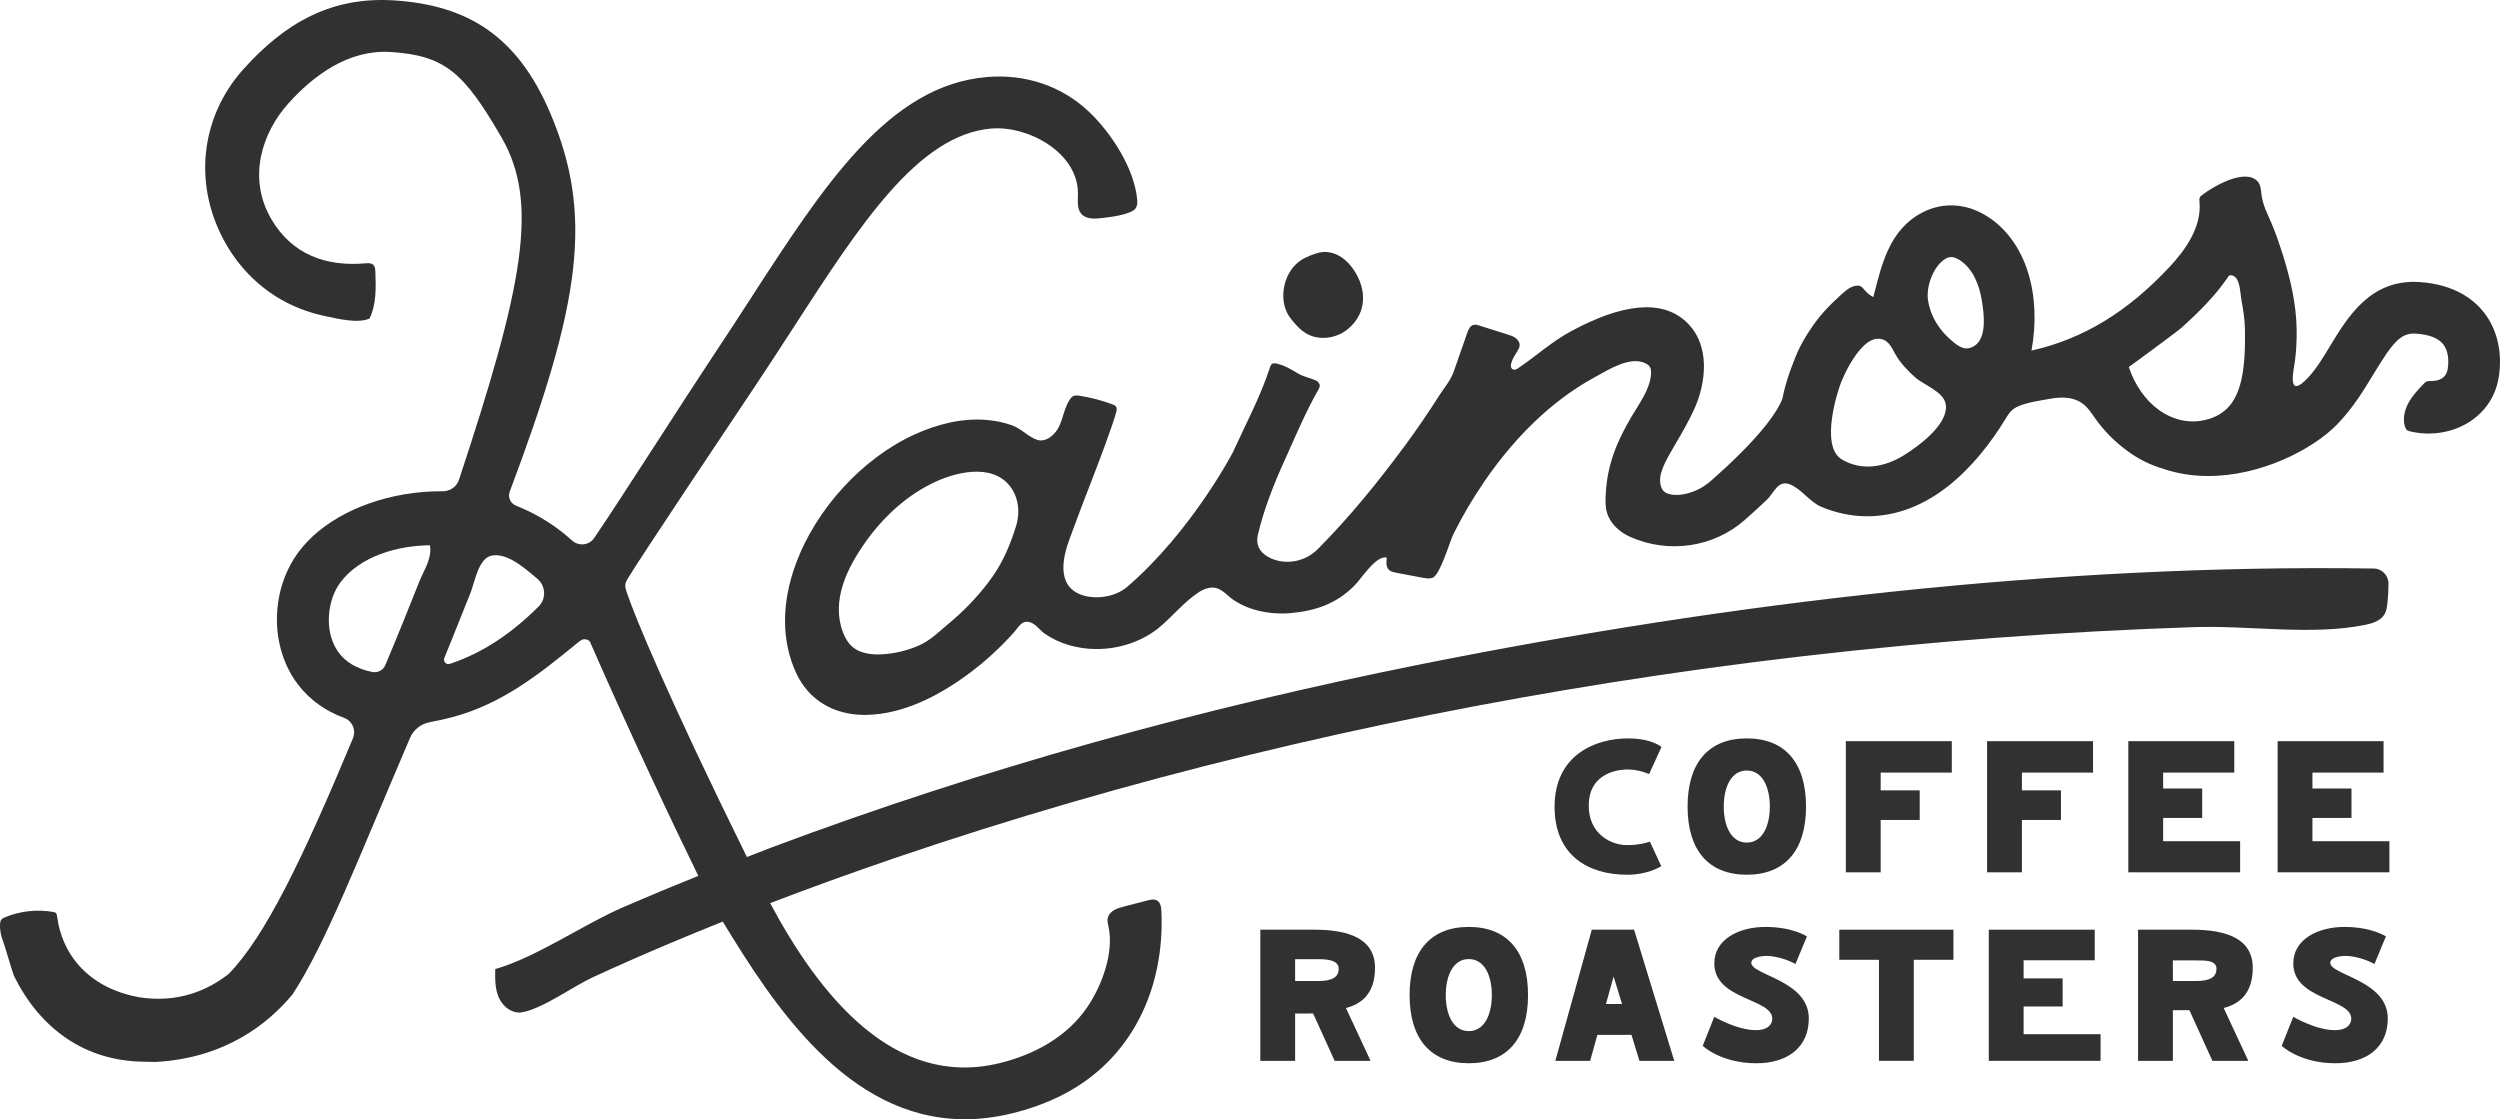 <svg viewBox="0 0 1020.123 456.719" xmlns="http://www.w3.org/2000/svg" id="Layer_2"><defs><style>.cls-1{fill:#313131;stroke-width:0px;}</style></defs><g id="Layer_1-2"><path d="m1013.538,127.437c-4.007-5.093-11.804-11.369-26.214-12.349-19.959-1.306-29.223,14.015-36.699,26.365-2.869,4.74-6.132,10.248-10.207,14.029-7.239,6.718-4.367-4.994-3.962-8.182.545-4.319.761-8.682.689-13.038-.175-10.235-2.523-20.387-5.584-30.114-1.357-4.319-2.824-8.655-4.579-12.829-1.755-4.171-3.685-7.541-4.219-12.233-.206-1.796-.329-3.767-1.563-5.086-5.186-5.546-18.347,2.235-22.735,5.649-.278.216-.559.442-.74.744-.346.565-.285,1.282-.223,1.947.939,10.159-5.559,19.465-12.25,26.618-17.182,18.372-35.283,29.377-56.308,34.101,4.151-22.55-2.009-44.153-17.467-54.402-8.668-5.741-18.594-6.427-27.242-1.854-13.299,7.03-16.408,21.004-19.818,34.412-1.306-.651-2.478-1.57-3.424-2.684-.59-.699-1.145-1.512-2.002-1.83-.401-.147-.836-.171-1.261-.144-2.437.151-4.446,1.871-6.259,3.506-4.49,4.058-8.425,8.031-11.869,13.049-2.427,3.544-5.536,8.322-7.887,14.951-1.954,4.768-3.462,9.799-4.476,14.841-2.187,5.337-8.956,15.64-29.302,33.477-5.649,4.956-13.203,6.478-17.254,5.086-1.536-.531-2.66-1.392-3.136-3.887-.829-4.35,1.751-9.014,6.379-16.887,2.368-4.021,5.049-8.576,7.431-13.809,4.788-10.523,6.793-26.149-3.314-35.567-9.755-9.09-25.672-7.733-47.297,4.017-7.832,4.257-14.132,10.152-21.391,14.995-.545.363-1.22.682-1.837.459-2.811-1.025,1.011-6.42,1.666-7.53.415-.703.84-1.433.901-2.245.096-1.2-.637-2.344-1.601-3.064-.967-.72-2.139-1.097-3.284-1.457-3.818-1.207-7.633-2.41-11.451-3.616-.84-.264-1.741-.531-2.588-.281-1.354.398-1.995,1.906-2.461,3.239-1.817,5.213-3.599,10.44-5.453,15.636-1.412,3.959-3.702,6.365-5.916,9.837-4.497,7.054-9.182,13.947-14.156,20.675-10.879,14.711-22.519,29.076-35.434,42.059-6.084,6.118-14.742,6.296-20.15,3.284-3.798-2.115-5.251-5.193-4.315-9.158,2.509-10.598,6.557-20.764,11.054-30.659,4.284-9.433,8.411-19.39,13.528-28.318.329-.572.661-1.176.655-1.834-.01-.932-.744-1.734-1.594-2.118-2.547-1.141-4.812-1.381-7.407-2.92-2.728-1.621-5.467-3.304-8.62-3.966-.62-.134-1.32-.209-1.844.151-.47.319-.675.901-.85,1.443-3.952,12.113-9.858,22.978-15.074,34.512,0,0-16.665,32.171-43.208,55.032-5.631,4.85-15.931,5.666-21.611,1.731-6.406-4.446-4.617-13.875-1.988-20.997,3.266-8.843,6.553-17.679,10.015-26.45,1.604-4.065,8.038-21.1,9.155-25.676.168-.692.326-1.47-.031-2.087-.319-.542-.949-.805-1.539-1.025-4.336-1.608-8.836-2.783-13.405-3.5-.898-.141-1.871-.25-2.673.182-.555.302-.95.829-1.302,1.357-3.41,5.083-2.553,11.482-8.082,15.4-1.498,1.063-3.455,1.638-5.196,1.069-3.585-1.176-6.44-4.528-10.214-5.906-3.304-1.207-6.814-1.909-10.314-2.218-10.139-.898-20.287,1.721-29.473,5.882-21.206,9.614-40.249,30.337-48.517,52.794-5.985,16.26-5.892,31.766.264,44.849,4.994,10.615,14.93,16.689,27.413,16.822.511.007,1.028,0,1.546-.014,14.858-.415,29.1-7.828,40.839-16.442,6.852-5.028,13.172-10.797,18.848-17.121,2.053-2.286,3.235-5.227,6.632-4.24,2.368.689,4.034,3.297,5.995,4.658,5.957,4.13,13.288,6.197,20.743,6.279,9.587.099,19.372-3.075,26.666-9.364,5.254-4.524,9.888-10.252,15.739-13.981,2.225-1.419,5.052-2.286,7.506-1.323,2.468.97,4.206,3.167,6.406,4.641,8.572,5.745,18.718,5.806,23.28,5.374,10.077-.949,18.509-3.65,26.087-11.263,2.759-2.776,8.939-12.641,13.196-11.366-.254,1.71-.418,3.702.805,4.925.785.785,1.947,1.025,3.04,1.231,3.52.665,7.044,1.326,10.564,1.991,1.333.25,2.718.5,4.027.151,3.273-.871,7.092-14.663,8.812-18.104,3.695-7.397,7.907-14.54,12.589-21.354,10.756-15.654,24.164-29.868,40.441-39.842,1.525-.932,3.071-1.827,4.641-2.68,5.481-2.978,14.173-8.665,20.534-5.659.71.336,1.402.775,1.827,1.433.593.915.569,2.087.494,3.174-.408,6.043-4.929,12.058-7.935,17.169-5.916,10.049-9.81,19.352-10.495,31.088-.158,2.708-.288,5.477.463,8.082,1.326,4.593,5.272,8.065,9.652,9.988,15.492,6.804,33.741,4.278,46.491-6.9,3.092-2.715,6.135-5.484,9.11-8.322,3.003-2.865,4.538-8.298,9.556-6.221,4.826,1.995,7.815,7.112,12.939,9.223,5.933,2.44,11.948,3.664,17.936,3.729,25.521.281,44.668-19.595,57.024-39.845.805-1.32,1.631-2.663,2.824-3.647,3.263-2.687,10.8-3.595,14.804-4.363,5.367-1.032,11.04-1.028,15.201,3.119,1.292,1.289,2.296,2.828,3.342,4.322,3.938,5.618,8.445,10.135,13.995,14.139,4.367,3.146,9.073,5.412,13.947,6.855,5.868,2.015,11.907,2.931,17.902,2.996,22.008.24,43.403-10.951,53.206-21.038,6.471-6.653,11.023-14.18,15.04-20.819,7.835-12.949,11.074-16.678,17.213-16.233,5.361.363,9.083,1.823,11.061,4.343,1.827,2.317,2.499,6.118,1.803,10.169-.672,3.904-3.763,4.847-7.129,4.833-.497,0-1.015,0-1.47.192-.477.199-.843.579-1.2.953-2.293,2.413-4.617,4.86-6.204,7.787-1.587,2.924-2.382,6.437-1.419,9.621.168.555.405,1.121.86,1.474.346.271.785.391,1.213.494,15.835,3.801,33.216-4.699,36.147-21.789,1.714-9.984-.48-19.746-6.015-26.783m-598.574,85.897c-.302,1.244-.71,2.461-1.121,3.674-2.622,7.763-5.549,14.077-10.612,20.713-4.737,6.207-10.221,11.859-16.236,16.836-4.086,3.38-7.239,6.738-12.192,8.894-4.747,2.063-9.868,3.28-15.04,3.544-1.878.096-3.829.038-5.693-.295-2.43-.435-4.716-1.344-6.519-3.003-1.703-1.566-2.821-3.674-3.633-5.844-4.867-12.997,1.913-26.358,9.395-36.884,7.287-10.252,17.127-19.273,28.654-24.5,9.683-4.391,24.88-7.523,31.393,3.774,2.248,3.901,2.656,8.713,1.604,13.09m361.982-27.605c-7.832,4.864-17.199,6.663-25.449,1.686-8.98-5.416-1.563-28.157-.25-31.362,1.974-4.819,5.052-10.694,8.696-14.409,1.642-1.673,3.64-3.215,5.974-3.393,4.319-.329,5.786,3.249,7.503,6.317,1.981,3.534,5.015,6.697,8.044,9.391,3.568,3.181,11.582,5.81,12.469,10.91,1.409,8.113-11.081,17.196-16.987,20.86m28.476-44.441c-.545.322-1.159.576-1.847.751-3.054.781-5.961-1.95-8.082-3.839-6.242-5.556-8.973-12.963-8.912-17.84.075-6.067,3.448-12.754,7.517-14.906.614-.322,1.289-.579,2.122-.569.946.01,2.101.367,3.602,1.361,5.343,3.534,7.835,10.18,8.833,16.24.871,5.309,2.334,15.53-3.232,18.803m94.651,30.015c-6.523,1.631-13.343.151-19.15-4.041-5.556-4-9.786-10.115-12.288-17.515.027.079,19.77-14.45,21.449-15.962,7.157-6.444,14.073-13.265,19.427-21.305.877-.408,1.961-.024,2.646.658,2.005,2.002,1.971,6.804,2.478,9.467.751,3.973,1.34,7.966,1.409,12.014.36,21.23-2.674,33.36-15.972,36.685" class="cls-1"></path><path d="m527.587,131.111c1.498,1.799,3.123,3.541,5.11,4.778,2.204,1.368,4.761,2.002,7.342,1.985,3.499-.027,7.037-1.248,9.775-3.452,8.792-7.074,7.846-18.08,1.148-26.2-2.598-3.153-6.444-5.525-10.529-5.409-2.673.075-5.193,1.183-7.633,2.276-7.914,3.544-11.301,14.44-7.75,22.262.627,1.381,1.566,2.595,2.536,3.76" class="cls-1"></path><path d="m965.194,254.96c3.016-.62,6.286-1.68,7.825-4.346.768-1.326.991-2.889,1.159-4.411.288-2.663.439-5.344.453-8.024.014-3.362-2.656-6.149-6.019-6.197-129.033-1.895-262.381,13.772-388.87,39.081-90.093,18.029-179.078,42.532-265.133,74.823-3.294,1.237-6.553,2.56-9.84,3.822-32.253-65.384-46.052-98.901-49.103-108.241-.322-.991-.651-2.022-.497-3.05.123-.826.545-1.573.97-2.293,4.922-8.281,43.225-65.473,51.749-78.213,5.47-8.178,10.725-16.298,15.845-24.202,27.335-42.231,50.94-78.7,80.749-81.253,14.762-1.268,35.259,9.542,35.376,26.419.021,2.92-.535,6.241,1.405,8.425,1.95,2.197,5.364,2.029,8.281,1.686,3.849-.456,7.746-.922,11.359-2.324.908-.353,1.83-.792,2.42-1.566.802-1.049.826-2.492.696-3.808-1.234-12.668-10.502-26.93-19.506-35.537-11.294-10.797-26.323-15.647-41.83-14.32-40.109,3.434-66.316,43.927-96.667,90.812-5.059,7.818-10.259,15.846-15.667,23.934-8.898,13.302-38.436,59.581-47.913,73.38-2.022,2.941-6.2,3.445-8.877,1.08-1.093-.967-2.204-1.909-3.328-2.824-5.954-4.843-12.576-8.644-19.643-11.469-2.279-.908-3.462-3.434-2.598-5.727,29.017-77.085,34.286-112.766,16.545-154.458C211.137,14.68,190.887,2.118,160.848.164c-25.213-1.614-44.249,8.733-61.696,28.253-17.446,19.516-20.702,47.653-6.629,71.687,5.738,9.796,14.063,17.947,24.15,23.204,5.114,2.663,10.608,4.569,16.253,5.731,5.052,1.039,13.035,3.054,17.864.943,2.821-5.83,2.629-12.603,2.379-19.074-.038-1.035-.13-2.187-.898-2.886-.809-.74-2.05-.675-3.143-.579-16.106,1.446-29.96-3.606-38.395-18.005-10.005-17.083-3.551-35.502,6.814-47.094,10.368-11.595,24.699-22.234,41.929-21.124,22.149,1.443,29.864,8.38,45.24,34.992,15.379,26.615,8.685,60.702-17.46,139.641-.925,2.79-3.674,4.637-6.615,4.613-3.924-.031-7.907.202-11.921.706-20.096,2.54-37.641,11.561-46.93,24.133-11.146,15.078-11.76,37.045-1.47,52.239,3.469,5.11,9.659,11.551,20.027,15.352,3.434,1.261,5.062,5.035,3.657,8.408-20.277,48.62-35.756,80.893-50.758,96.166-8.799,6.865-20.73,11.818-36.284,9.505-19.39-3.455-31.454-16.058-33.679-33.134-.058-.432-.12-.901-.415-1.224-.298-.322-.761-.422-1.193-.497-6.636-1.155-13.6-.363-19.811,2.255-.422.178-.85.37-1.169.703-.524.545-.648,1.354-.682,2.108-.117,2.55.473,5.097,1.436,7.458.446,1.1,3.77,12.606,4.298,13.672,10.523,21.199,28.613,34.652,52.986,34.92.977.01,2.629.058,4.634.099,28.712-1.501,46.292-15.873,55.992-27.554,13.539-20.75,26.416-54.367,47.965-104.708,1.453-3.4,4.586-5.775,8.223-6.427,2.807-.504,5.741-1.148,8.816-1.954,20.37-5.35,35.65-17.549,51.581-30.598.781-.641,1.666-1.313,2.67-1.254.829.048,1.83.377,2.163,1.138,16.565,37.871,34.536,75.786,44.171,95.422-10.145,4.075-20.24,8.271-30.272,12.613-16.997,7.359-35.365,20.418-52.599,25.422-.075,3.952-.12,8.055,1.481,11.667,1.368,3.085,4.298,5.71,7.554,6.036.559.058,1.131.045,1.704-.045,8.346-1.299,20.887-10.54,29.213-14.378,10.279-4.74,20.648-9.289,31.077-13.69,7.242-3.061,14.519-6.039,21.82-8.963,20.884,34.395,50.789,80.139,97.949,80.65,6.324.065,12.96-.679,19.917-2.372,6.944-1.69,13.741-4.055,20.137-7.253,29.055-14.526,42.44-43.958,40.973-75.354-.075-1.573-.339-3.38-1.669-4.223-1.182-.744-2.715-.418-4.065-.069-3.177.826-6.351,1.649-9.529,2.475-1.436.374-2.893.754-4.161,1.529-1.028.631-1.926,1.57-2.334,2.691-.093.257-.158.521-.195.792-.147,1.063.164,2.128.387,3.177,2.269,10.687-2.694,24.123-8.723,32.928-8.339,12.185-21.71,19.369-35.811,22.8-43.177,10.516-73.599-27.969-93.541-65.308,16.836-6.437,33.789-12.572,50.844-18.389,95.09-32.421,193.217-55.927,292.413-71.646,52.236-8.274,104.817-14.355,157.56-18.279,26.752-1.991,53.545-3.428,80.359-4.312,22.306-.74,48.143,3.513,69.757-.943m-794.091-17.635c-2.235,5.604-4.48,11.201-6.735,16.795-2.372,5.885-4.764,11.654-7.167,17.333-.874,2.067-3.109,3.188-5.313,2.749-6.279-1.261-11.098-4.075-14.097-8.497-5.796-8.559-4.01-21.12.97-27.859,8.188-11.085,23.794-15.222,36.675-15.342.919,5.35-2.41,9.995-4.332,14.821m48.681,10.159c-10.711,10.694-22.56,18.903-36.263,23.424-1.457.48-2.8-1.018-2.214-2.434.877-2.142,1.758-4.291,2.636-6.464,2.697-6.697,5.385-13.398,8.048-20.109,1.803-4.538,3.266-14.379,8.87-15.229,5.81-.881,11.808,4.055,16.051,7.51.823.672,1.642,1.364,2.454,2.077,3.345,2.941,3.572,8.079.418,11.225" class="cls-1"></path><path d="m664.449,313.974c2.951.082,5.844.734,8.463,1.899l5.052-11.088s-3.962-3.482-13.642-3.482c-13.405,0-29.981,6.817-29.981,27.876,0,19.965,13.878,27.756,29.58,27.756,8.843,0,13.94-3.499,13.94-3.499l-4.634-10.043s-3.404,1.457-9.415,1.457c-6.08,0-15.537-4.267-15.537-16.14h.003c0-11.87,9.597-14.735,16.171-14.735" class="cls-1"></path><path d="m712.783,356.929c15.54,0,24.168-9.885,24.168-27.814,0-17.926-8.627-27.814-24.168-27.814s-24.168,9.888-24.168,27.814c0,17.929,8.627,27.814,24.168,27.814m-.007-42.519c6.272,0,9.398,6.581,9.398,14.704,0,8.12-3.126,14.704-9.398,14.704s-9.398-6.577-9.398-14.704c0-8.123,3.126-14.704,9.398-14.704" class="cls-1"></path><polygon points="796.429 315.26 796.429 302.43 753.194 302.43 753.194 355.948 767.405 355.948 767.405 334.584 783.336 334.584 783.336 322.505 767.405 322.505 767.405 315.26 796.429 315.26" class="cls-1"></polygon><polygon points="854.063 315.26 854.063 302.43 810.828 302.43 810.828 355.948 825.039 355.948 825.039 334.584 840.97 334.584 840.97 322.505 825.039 322.505 825.039 315.26 854.063 315.26" class="cls-1"></polygon><polygon points="911.695 315.26 911.695 302.43 868.46 302.43 868.46 355.948 914.084 355.948 914.084 343.256 882.671 343.256 882.671 333.761 898.602 333.761 898.602 321.745 882.671 321.745 882.671 315.26 911.695 315.26" class="cls-1"></polygon><polygon points="943.587 333.762 959.518 333.762 959.518 321.745 943.587 321.745 943.587 315.26 972.612 315.26 972.612 302.428 929.38 302.428 929.38 355.945 975 355.945 975 343.256 943.587 343.256 943.587 333.762" class="cls-1"></polygon><path d="m561.072,394.932c0-11.784-10.499-15.575-24.764-15.575h-22.039v53.517h14.207v-19.3l7.345-.024,8.781,19.324h14.653l-10.046-21.552v-.007c5.954-1.512,11.863-5.556,11.863-16.384m-23.198,5.374h-9.405v-8.912h9.491c3.637,0,8.295.377,8.295,3.907,0,3.534-2.831,5.004-8.38,5.004" class="cls-1"></path><path d="m599.349,378.231c-15.541,0-24.168,9.885-24.168,27.814,0,17.926,8.627,27.814,24.168,27.814s24.168-9.888,24.168-27.814c0-17.929-8.627-27.814-24.168-27.814m-.007,42.519c-6.272,0-9.398-6.581-9.398-14.704,0-8.127,3.126-14.704,9.398-14.704s9.398,6.577,9.398,14.704c0,8.12-3.126,14.704-9.398,14.704" class="cls-1"></path><path d="m649.534,379.36l-14.886,53.517h14.211l2.948-10.612h13.909l3.253,10.612h14.207l-16.39-53.517h-17.251Zm5.772,30.323l3.126-11.232,3.441,11.232h-6.567Z" class="cls-1"></path><path d="m714.609,392.853c0-2.303,4.617-3.068,7.897-2.704,5.755.634,10.128,3.218,10.128,3.218l4.685-11.27s-5.827-3.866-16.877-3.866c-11.054,0-20.922,5.155-20.922,14.876,0,14.971,23.66,14.235,23.66,22.57,0,1.995-1.44,4.668-6.739,4.668-7.726,0-16.939-5.436-16.939-5.436l-4.702,11.849s7.321,7.102,21.964,7.102c12.26,0,21.319-6.18,21.319-18.282,0-15.582-23.475-17.652-23.475-22.725" class="cls-1"></path><polygon points="750.526 391.638 766.708 391.638 766.708 432.875 780.915 432.875 780.915 391.638 797.096 391.638 797.096 379.358 750.526 379.358 750.526 391.638" class="cls-1"></polygon><polygon points="825.727 410.692 841.658 410.692 841.658 399.234 825.727 399.234 825.727 391.841 854.751 391.841 854.751 379.358 811.52 379.358 811.52 432.875 857.14 432.875 857.14 422.003 825.727 422.003 825.727 410.692" class="cls-1"></polygon><path d="m919.239,394.932c0-11.784-10.498-15.575-24.764-15.575h-22.039v53.517h14.207v-20.661h6.739l9.388,20.661h14.653l-10.046-21.552v-.007c5.954-1.512,11.863-5.556,11.863-16.384m-23.197,5.374h-9.405v-8.408h9.491c3.637,0,8.295-.127,8.295,3.404,0,3.534-2.831,5.004-8.38,5.004" class="cls-1"></path><path d="m950.867,392.853c0-2.303,4.617-3.068,7.897-2.704,5.755.634,10.128,3.218,10.128,3.218l4.685-11.27s-5.827-3.866-16.877-3.866c-11.054,0-20.922,5.155-20.922,14.876,0,14.971,23.66,14.235,23.66,22.57,0,1.995-1.44,4.668-6.739,4.668-7.726,0-16.939-5.436-16.939-5.436l-4.703,11.849s7.321,7.102,21.964,7.102c12.26,0,21.319-6.18,21.319-18.282,0-15.582-23.475-17.652-23.475-22.725" class="cls-1"></path></g></svg>